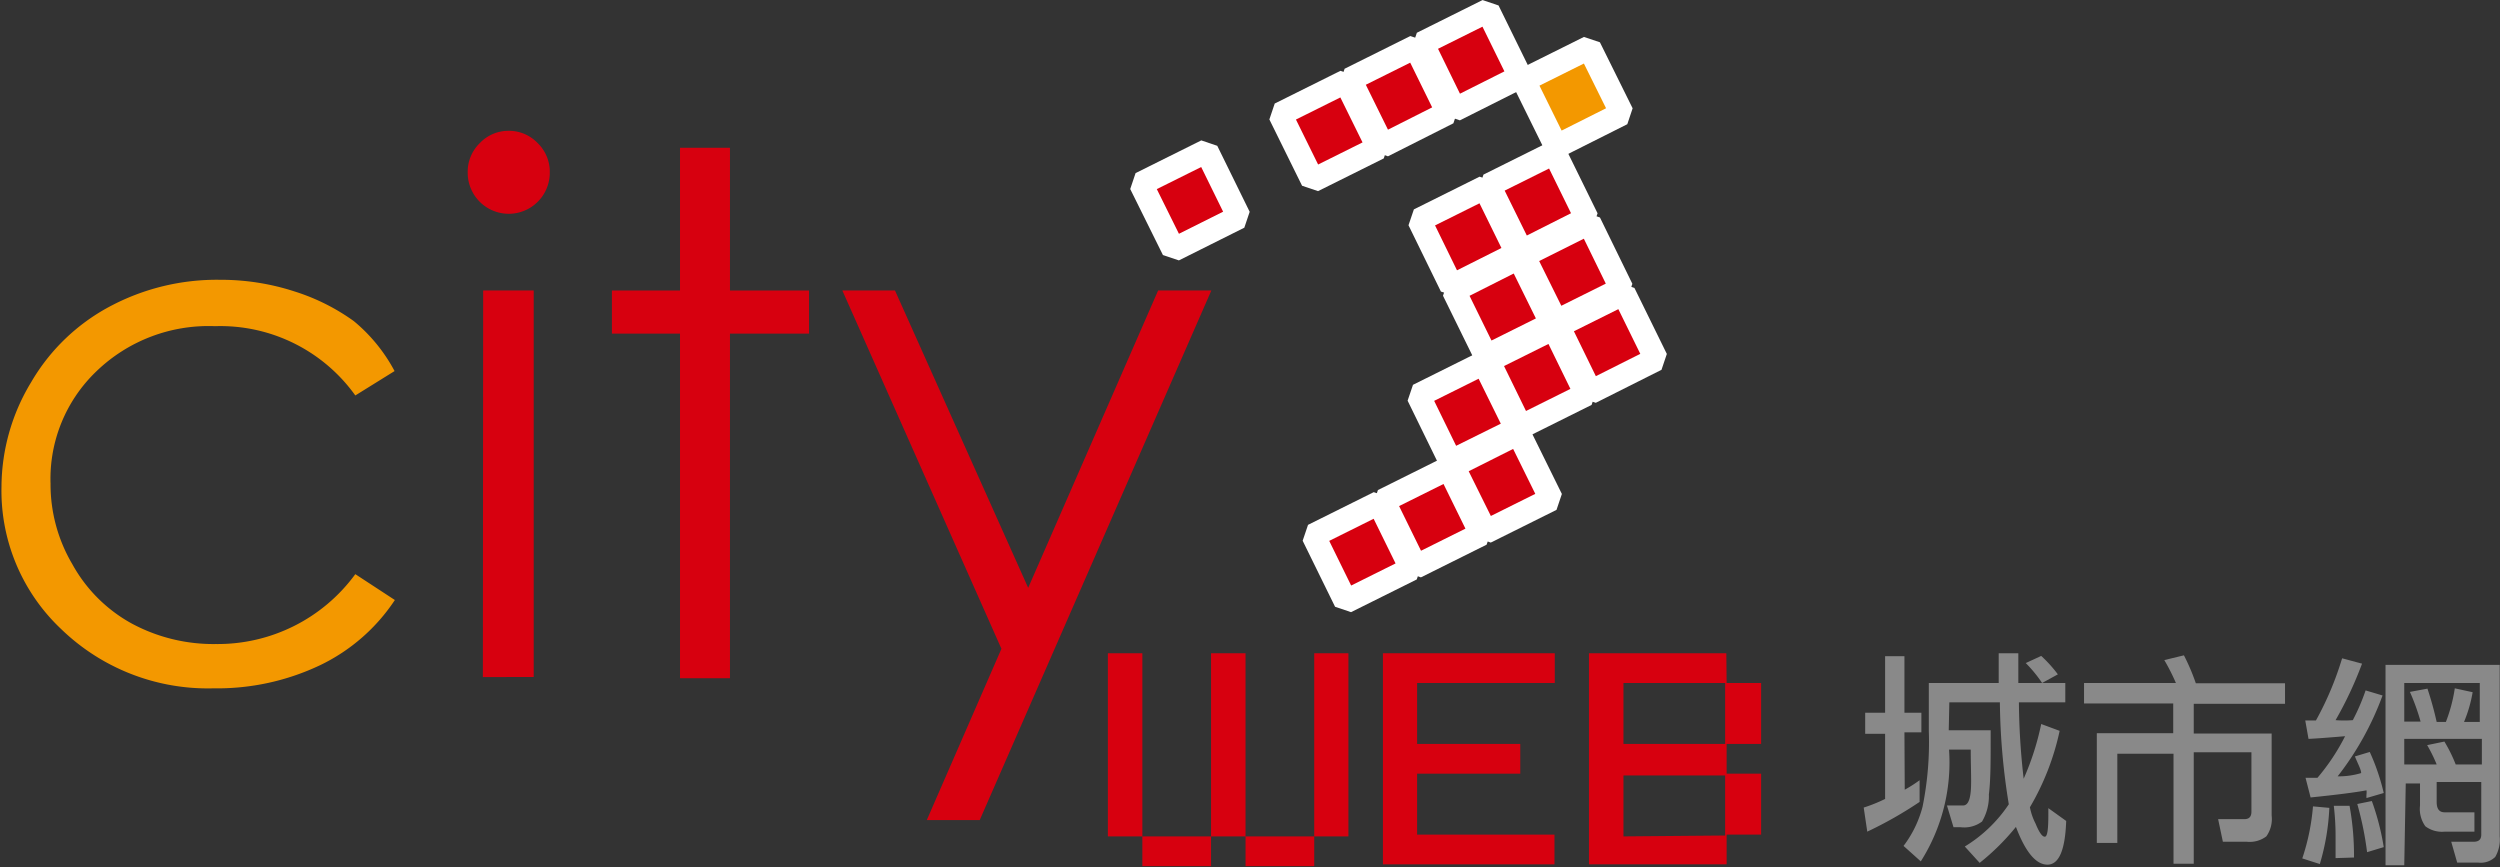 <svg id="_圓弧" data-name="+圓弧" xmlns="http://www.w3.org/2000/svg" viewBox="0 0 84.08 29.16"><rect x="0" y="0" width="84.08" height="29.16" fill="#333333" stroke="none"/><defs><style>.cls-1,.cls-4{fill:#f39800;}.cls-2,.cls-5{fill:#d7000f;}.cls-3{fill:#898989;}.cls-4,.cls-5{stroke:#fff;stroke-miterlimit:1;stroke-width:0.8px;fill-rule:evenodd;}</style></defs><title>logo</title><path class="cls-1" d="M16.32,14.51,15,15.33A5.58,5.58,0,0,0,10.28,13a5.43,5.43,0,0,0-4,1.53A5,5,0,0,0,4.75,18.3,5.28,5.28,0,0,0,5.48,21a5.06,5.06,0,0,0,2,2,5.79,5.79,0,0,0,2.83.69A5.73,5.73,0,0,0,15,21.34l1.33.87a6.27,6.27,0,0,1-2.51,2.19,8.06,8.06,0,0,1-3.59.78,7.09,7.09,0,0,1-5.13-2,6.39,6.39,0,0,1-2-4.78,6.83,6.83,0,0,1,1-3.52,6.71,6.71,0,0,1,2.62-2.53,7.64,7.64,0,0,1,3.73-.91,8,8,0,0,1,2.5.39,7,7,0,0,1,2,1A5.57,5.57,0,0,1,16.32,14.51Z" transform="translate(-3.05 -2.03)"/><path class="cls-2" d="M20.13,6.43a1.33,1.33,0,0,1,1,.41,1.34,1.34,0,0,1,.41,1,1.38,1.38,0,0,1-2.76,0,1.34,1.34,0,0,1,.41-1A1.32,1.32,0,0,1,20.13,6.43Zm-.83,5.37H21v13H19.29Z" transform="translate(-3.05 -2.03)"/><path class="cls-2" d="M25.92,7H27.6V11.8h2.66v1.45H27.6V24.84H25.92V13.25H23.63V11.8h2.29Z" transform="translate(-3.05 -2.03)"/><path class="cls-2" d="M31.38,11.8h1.77l4.48,10L42,11.8h1.79L36,29.61H34.22l2.51-5.76Z" transform="translate(-3.05 -2.03)"/><path class="cls-3" d="M67.11,28.59a4.5,4.5,0,0,0,.5-.32V29a13.35,13.35,0,0,1-1.76,1l-.12-.81a5.21,5.21,0,0,0,.72-.29V26.71h-.67V26h.67v-1.9h.65V26h.57v.66h-.57Zm1.48-2H70v.28c0,.76,0,1.39-.06,1.88a1.68,1.68,0,0,1-.23.91,1,1,0,0,1-.73.19h-.23l-.22-.73.54,0c.15,0,.23-.16.26-.47s0-.78,0-1.41H68.6v0A6.21,6.21,0,0,1,67.65,31l-.58-.52a3.73,3.73,0,0,0,.64-1.32,10.93,10.93,0,0,0,.21-2.54V25h2.35v-1h.66v1h1.58v.65H70.95a23.65,23.65,0,0,0,.16,2.57,9.06,9.06,0,0,0,.59-1.84l.62.23a8.61,8.61,0,0,1-1,2.57,2.08,2.08,0,0,0,.19.55c.12.29.22.44.31.44s.12-.25.12-.76v-.2l.6.43q-.05,1.47-.63,1.47t-1.06-1.27a7.82,7.82,0,0,1-1.22,1.21l-.5-.55a4.74,4.74,0,0,0,1.48-1.42,22.39,22.39,0,0,1-.3-3.43h-1.7ZM71.73,25a4.47,4.47,0,0,0-.55-.67l.52-.24a4.41,4.41,0,0,1,.56.62Z" transform="translate(-3.05 -2.03)"/><path class="cls-3" d="M76.83,25.7v1h2.62v2.76a1,1,0,0,1-.18.7.93.93,0,0,1-.65.18h-.81l-.16-.76.88,0c.16,0,.24-.08.24-.25v-2H76.83v3.75h-.68V27.38H74.26v3h-.69V26.69h2.57v-1h-3V25h3.09a7,7,0,0,0-.39-.77l.66-.16a7.06,7.06,0,0,1,.4.94h3v.69Z" transform="translate(-3.05 -2.03)"/><path class="cls-3" d="M81.39,29.2a7.73,7.73,0,0,1-.32,1.89l-.59-.19a7.34,7.34,0,0,0,.36-1.75Zm1.79-3.78a10,10,0,0,1-1.51,2.72,2.62,2.62,0,0,0,.79-.11c0-.12-.11-.31-.21-.56l.5-.15a7.3,7.3,0,0,1,.47,1.38l-.58.17a.87.87,0,0,1,0-.13.52.52,0,0,0,0-.13c-.37.07-1,.15-1.88.24l-.17-.66h.4a7.1,7.1,0,0,0,.93-1.4c-.59.05-1,.08-1.23.09l-.11-.62h.36a10.64,10.64,0,0,0,.88-2.09l.67.18a12.63,12.63,0,0,1-.89,1.9,3.59,3.59,0,0,0,.58,0,7,7,0,0,0,.43-1ZM81.6,30.89c0-.26,0-.51,0-.76a8.55,8.55,0,0,0-.06-1l.53,0a9.32,9.32,0,0,1,.15,1.74Zm1.06-.2a10.92,10.92,0,0,0-.33-1.62l.49-.1a8.47,8.47,0,0,1,.4,1.55Zm1.25.44h-.63V24.39h3.84v5.77a1.16,1.16,0,0,1-.15.69.7.7,0,0,1-.58.19h-.7l-.2-.7.75,0c.18,0,.26-.08.26-.24V28.33H85V29c0,.24.09.35.27.35h1V30h-1a.93.93,0,0,1-.65-.18,1,1,0,0,1-.18-.7v-.74h-.48Zm0-4.83h.55a7.27,7.27,0,0,0-.36-1l.59-.11A11.49,11.49,0,0,1,85,26.31h.31a5.26,5.26,0,0,0,.3-1.13l.6.13a4.54,4.54,0,0,1-.29,1h.53V25H83.91Zm0,1.44H85a5.09,5.09,0,0,0-.32-.65l.58-.12a5,5,0,0,1,.38.77h.88v-.86H83.91Z" transform="translate(-3.05 -2.03)"/><polygon class="cls-4" points="54.55 3.82 52.34 4.93 51.24 2.7 53.45 1.6 54.55 3.82 54.55 3.82"/><polygon class="cls-5" points="47.47 19.13 45.26 20.23 44.17 18.01 46.38 16.91 47.47 19.13 47.47 19.13"/><polygon class="cls-5" points="49.82 17.96 47.61 19.06 46.52 16.84 48.73 15.74 49.82 17.96 49.82 17.96"/><polygon class="cls-5" points="52.17 16.79 49.96 17.89 48.86 15.67 51.07 14.56 52.17 16.79 52.17 16.79"/><polygon class="cls-5" points="51.01 14.43 48.79 15.53 47.7 13.3 49.91 12.2 51.01 14.43 51.01 14.43"/><polygon class="cls-5" points="53.35 13.26 51.14 14.36 50.05 12.13 52.26 11.03 53.35 13.26 53.35 13.26"/><polygon class="cls-5" points="55.7 12.08 53.49 13.19 52.4 10.96 54.61 9.86 55.7 12.08 55.7 12.08"/><polygon class="cls-5" points="52.19 10.89 49.98 11.99 48.89 9.77 51.09 8.66 52.19 10.89 52.19 10.89"/><polygon class="cls-5" points="54.54 9.72 52.33 10.82 51.23 8.6 53.45 7.49 54.54 9.72 54.54 9.72"/><polygon class="cls-5" points="53.37 7.35 51.17 8.46 50.07 6.23 52.28 5.13 53.37 7.35 53.37 7.35"/><polygon class="cls-5" points="51.03 8.52 48.82 9.63 47.73 7.4 49.94 6.3 51.03 8.52 51.03 8.52"/><polygon class="cls-5" points="41.67 7.3 39.47 8.4 38.37 6.18 40.58 5.08 41.67 7.3 41.67 7.3"/><polygon class="cls-5" points="46.36 4.97 44.15 6.07 43.05 3.84 45.26 2.74 46.36 4.97 46.36 4.97"/><polygon class="cls-5" points="48.7 3.79 46.5 4.9 45.4 2.67 47.61 1.57 48.7 3.79 48.7 3.79"/><polygon class="cls-5" points="51.13 2.58 48.92 3.69 47.83 1.46 50.04 0.36 51.13 2.58 51.13 2.58"/><path class="cls-2" d="M47.25,24H48.4v6.16H47.25v1H44.94v-1H43.78v1H41.47v-1H40.31V24h1.16v6.16h2.31V24h1.16v6.16h2.31Z" transform="translate(-3.05 -2.03)"/><path class="cls-2" d="M55.34,25H50.71v2.05h3.47v1H50.71v2.05h4.62v1H49.56V24h5.78Z" transform="translate(-3.05 -2.03)"/><path class="cls-2" d="M61.12,25h1.16v2.05H61.12v1h1.16v2.05H61.12v1H56.49V24h4.62Zm-3.47,2.05h3.42V25H57.65Zm3.42,3.08V28.11H57.65v2.05Z" transform="translate(-3.05 -2.03)"/></svg>